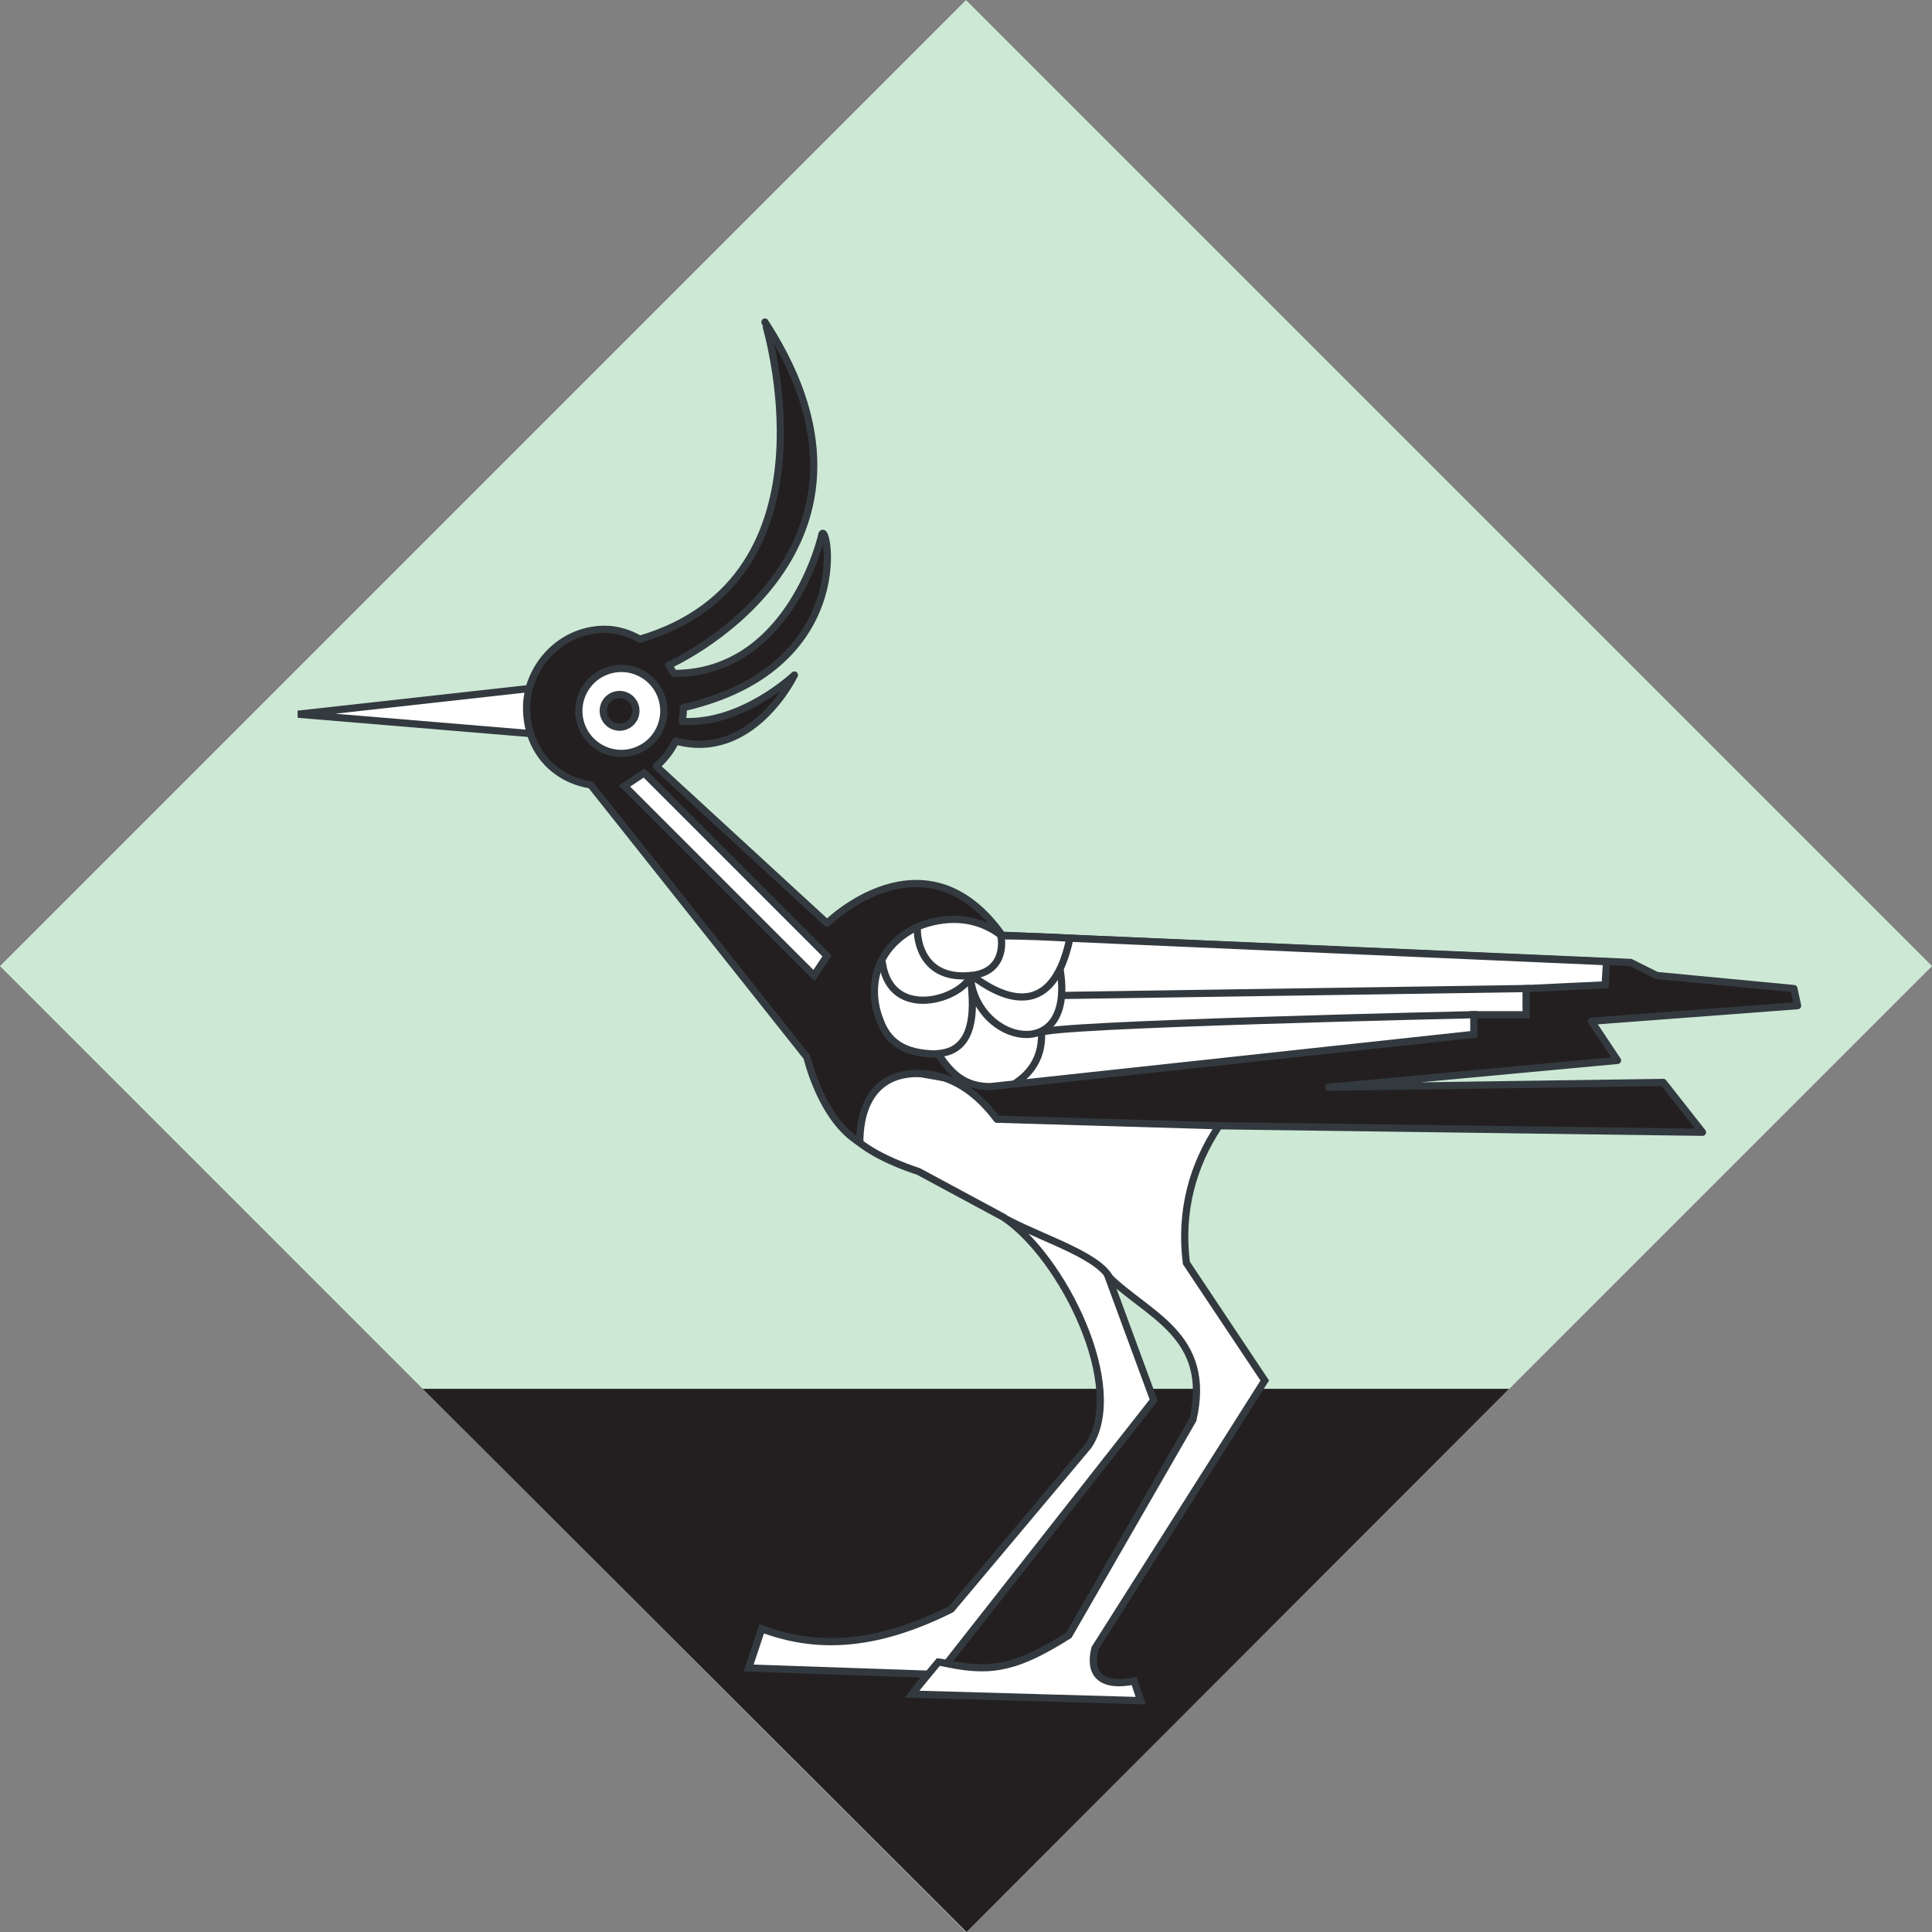 <?xml version="1.0" encoding="UTF-8"?>
<!-- Created with Inkscape (http://www.inkscape.org/) -->
<svg width="200mm" height="200mm" version="1.1" viewBox="0 0 200 200" xmlns="http://www.w3.org/2000/svg">
 <rect x="0" y="0" width="200" height="200" fill="#808080" stroke="none"/>
 <g transform="translate(-297.54 -101.13)">
  <g>
   <path d="m397.54 105.7 95.438 95.438-95.438 95.438-95.438-95.438z" fill="#cde9d6" stroke="#cde9d6" stroke-linecap="round" stroke-width="6.452" style="paint-order:markers stroke fill"/>
   <g>
    <path d="m453.77 244.9-56.18 56.226-56.296-56.226z" fill="#231f20"/>
    <path d="m381.13 210.23c2.029 6.087 3.381 9.468 11.496 12.173l8.792 4.734c6.086 4.058 12.849 17.583 8.792 23.669l-14.201 16.906c-8.115 4.058-14.202 4.059-19.613 2.029l-1.352 4.058 18.559 0.64-1.653 2.065 23.669 0.675-0.675-2.028c-3.381 0.676-4.733-0.676-4.058-3.381l17.582-27.728-8.115-12.173c-0.676-5.41 0.677-10.143 3.382-14.201zm31.108 22.993c4.058 4.058 10.821 6.086 8.792 14.879l-12.85 22.316c-5.072 3.17-7.766 3.963-12.543 2.935-0.027-6e-3 -0.057-0.014-0.084-0.02l21.419-27.261z" fill="#fff" stroke="#333a3f" stroke-linecap="square" stroke-miterlimit="10" stroke-width=".745"/>
    <path d="m352.73 172.36-24.345 2.706 24.345 2.028" fill="#fff" stroke="#333a3f" stroke-linecap="square" stroke-miterlimit="10" stroke-width=".745"/>
   </g>
  </g>
  <path d="m402.04 227.51c3.982 2.039 9.731 3.786 10.556 6.288" fill="none" stroke="#333a3f" stroke-linecap="square" stroke-miterlimit="10" stroke-width=".745"/>
  <path d="m376.73 134.47c-0.067-0.103 8.375 26.504-12.949 32.831-1.127-0.646-2.371-1.029-3.615-1.029-4.733 0-8.115 4.057-8.115 8.115 0 4.225 2.695 7.37 6.64 7.997l22.384 28.193s1.49 6.456 5.463 8.815c0.075 0.045-0.528-7.201 6.089-7.134 3.449 0.034 6.086 2.029 8.115 4.734l22.993 0.676 50.044 0.675-4.059-5.159-34.639 0.496 29.905-2.776-2.705-4.057 21.344-1.61-0.38-1.772-14.202-1.352-2.705-1.353-65.059-2.817c-8.008-11.267-18.121-1.24-18.121-1.24l-17.676-16.248c0.825-0.717 1.518-1.6 2.009-2.612 7.971 2.178 12.286-6.838 12.286-6.838s-5.434 5.172-11.625 4.809c0.083-0.46 0.129-0.936 0.129-1.428 18.752-4.285 14.645-20.652 14.282-17.694 0 0-3.259 14.153-15.27 14.154-0.166-0.296-0.349-0.585-0.55-0.864 2e-3 -1.1e-4 0.053-5e-3 0.053-5e-3 -0.297 0.153 25.627-11.308 9.932-35.509z" fill="#231f20" stroke="#333a3f" stroke-linecap="square" stroke-linejoin="round" stroke-miterlimit="10" stroke-width=".745"/>
  <g fill="#fff" stroke="#333a3f">
   <path d="m361.86 170.33a4.396 4.396 0 0 0-4.396 4.396 4.396 4.396 0 0 0 4.396 4.396 4.396 4.396 0 0 0 4.396-4.396 4.396 4.396 0 0 0-4.396-4.396zm-0.182 2.694a1.69 1.69 0 0 1 1.69 1.691 1.69 1.69 0 0 1-1.69 1.69 1.69 1.69 0 0 1-1.69-1.69 1.69 1.69 0 0 1 1.69-1.691z" fill-rule="evenodd" stroke-width=".745"/>
   <path d="m362.19 182.5 19.612 19.613 1.353-2.029-18.935-18.935z" stroke-linecap="square" stroke-miterlimit="10" stroke-width=".745"/>
   <path d="m401.25 198.01c-4.153-3.259-8.908-0.849-8.908-0.849-4.385 2.192-4.952 6.47-3.703 9.575 0.981 2.795 3.27 3.512 6.02 3.498 1.353 2.028 2.706 3.381 5.411 3.381l50.043-5.41v-2.029h5.41v-2.705l8.179-0.388 0.149-2.4-55.323-2.419c-2.354-0.134-4.985-0.254-7.279-0.255z" stroke-linecap="square" stroke-miterlimit="10" stroke-width=".745"/>
  </g>
  <g fill="none" stroke="#333a3f">
   <g stroke-linecap="square" stroke-miterlimit="10" stroke-width=".745">
    <path d="m388.9 200.93c0.931 5.866 8.132 3.693 9.14 1.19 0.111-0.276 7.712 6.989 10.144-3.381"/>
    <path d="m394.74 210.19c4.136-0.366 3.525-5.504 3.277-7.739 0.746 6.722 10.664 8.839 9.312-0.628"/>
    <path d="m402.79 213.17c0.664-0.465 2.72-1.951 2.565-5.135-0.042-0.857 44.758-1.865 44.758-1.865"/>
    <path d="m407.46 204.18 48.062-0.717"/>
    <path d="m392.5 197.42s-0.101 5.233 5.54 4.697c3.71-0.352 3.156-3.795 3.156-3.795"/>
   </g>
   <path d="m392.26 276.08 2.417-2.897 1.361 0.208" stroke-width=".745"/>
  </g>
 </g>
</svg>
